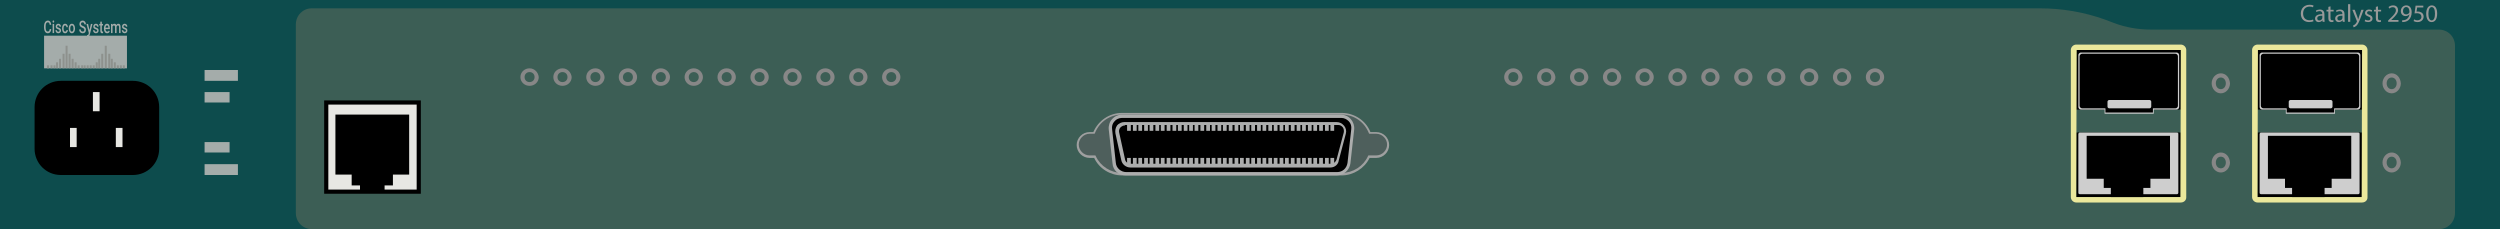 <?xml version="1.0" encoding="utf-8"?>
<!-- Copyright 2022 Virtual Console LLC. All rights reserved. Generator: Adobe Illustrator 23.1.0, SVG Export Plug-In . SVG Version: 6.00 Build 0)  -->
<svg version="1.1" id="Cisco_Catalyst_2950_24_LRE" xmlns="http://www.w3.org/2000/svg" xmlns:xlink="http://www.w3.org/1999/xlink"
	 x="0px" y="0px" viewBox="0 0 600 55" style="enable-background:new 0 0 600 55;" xml:space="preserve">
<style type="text/css">
	.st0{fill:#0D4C4D;}
	.st1{fill:#A4ACAA;}
	.st2{fill:#3C5E55;}
	.st3{fill:#878787;}
	.st4{fill:#E7E7E3;}
	.st5{fill:#CECECE;}
	.st6{fill:#EBE89B;}
	.st7{fill:#4E5F5C;}
	.st8{fill:#9FA0A0;}
	.st9{fill:#ACADAD;}
	.st10{fill:#8D918D;}
	.st11{fill:#989999;}
</style>
<rect class="st0" width="600" height="55"/>
<rect x="49.1" y="16.8" class="st1" width="8" height="2.6"/>
<rect x="49.1" y="22.1" class="st1" width="6" height="2.5"/>
<path class="st2" d="M489.6,2H74.8C72.7,2,71,3.7,71,5.9v45.2
	c0,2.2,1.7,3.9,3.9,3.9h510.4c2.2,0,3.9-1.7,3.9-3.9V11
	c0-2.2-1.7-3.9-3.9-3.9h-69c-3.1,0-6.1-0.5-9-1.6l-2.1-0.8
	C500.2,2.9,494.9,2,489.6,2z"/>
<rect x="49.1" y="39.4" class="st1" width="8" height="2.6"/>
<rect x="49.1" y="34.1" class="st1" width="6" height="2.5"/>
<g>
	<path class="st3" d="M363.2,17.3c0.7,0,1.2,0.5,1.2,1.2s-0.5,1.2-1.2,1.2
		S362,19.2,362,18.5S362.5,17.3,363.2,17.3 M363.2,16.4
		C362,16.4,361,17.3,361,18.5s1,2.1,2.2,2.1s2.2-0.9,2.2-2.1
		C365.3,17.4,364.4,16.4,363.2,16.4L363.2,16.4z"/>
	<path class="st3" d="M371.1,17.3c0.7,0,1.2,0.5,1.2,1.2s-0.5,1.2-1.2,1.2
		s-1.2-0.5-1.2-1.2S370.4,17.3,371.1,17.3 M371.1,16.4
		c-1.2,0-2.2,0.9-2.2,2.1s1,2.1,2.2,2.1s2.2-0.9,2.2-2.1
		C373.2,17.4,372.3,16.4,371.1,16.4L371.1,16.4z"/>
	<path class="st3" d="M379,17.3c0.7,0,1.2,0.5,1.2,1.2s-0.5,1.2-1.2,1.2
		s-1.2-0.5-1.2-1.2S378.3,17.3,379,17.3 M379,16.4
		c-1.2,0-2.2,0.9-2.2,2.1s1,2.1,2.2,2.1s2.2-0.9,2.2-2.1
		C381.1,17.4,380.2,16.4,379,16.4L379,16.4z"/>
	<path class="st3" d="M386.9,17.3c0.7,0,1.2,0.5,1.2,1.2s-0.5,1.2-1.2,1.2
		s-1.2-0.5-1.2-1.2S386.2,17.3,386.9,17.3 M386.9,16.4
		c-1.2,0-2.2,0.9-2.2,2.1s1,2.1,2.2,2.1s2.2-0.9,2.2-2.1
		C389,17.4,388.1,16.4,386.9,16.4L386.9,16.4z"/>
	<path class="st3" d="M394.7,17.3c0.7,0,1.2,0.5,1.2,1.2s-0.5,1.2-1.2,1.2
		S393.5,19.2,393.5,18.5S394.1,17.3,394.7,17.3 M394.7,16.4
		C393.5,16.4,392.5,17.3,392.5,18.5s1,2.1,2.2,2.1s2.2-0.9,2.2-2.1
		C396.9,17.4,395.9,16.4,394.7,16.4L394.7,16.4z"/>
	<path class="st3" d="M402.6,17.3c0.7,0,1.2,0.5,1.2,1.2s-0.5,1.2-1.2,1.2
		s-1.2-0.5-1.2-1.2S402,17.3,402.6,17.3 M402.6,16.4
		c-1.2,0-2.2,0.9-2.2,2.1s1,2.1,2.2,2.1s2.2-0.9,2.2-2.1
		C404.8,17.4,403.8,16.4,402.6,16.4L402.6,16.4z"/>
	<path class="st3" d="M410.5,17.3c0.7,0,1.2,0.5,1.2,1.2s-0.5,1.2-1.2,1.2
		s-1.2-0.5-1.2-1.2S409.9,17.3,410.5,17.3 M410.5,16.4
		c-1.2,0-2.2,0.9-2.2,2.1s1,2.1,2.2,2.1s2.2-0.9,2.2-2.1
		C412.7,17.4,411.7,16.4,410.5,16.4L410.5,16.4z"/>
	<path class="st3" d="M418.4,17.3c0.7,0,1.2,0.5,1.2,1.2s-0.5,1.2-1.2,1.2
		s-1.2-0.5-1.2-1.2S417.8,17.3,418.4,17.3 M418.4,16.4
		c-1.2,0-2.2,0.9-2.2,2.1s1,2.1,2.2,2.1s2.2-0.9,2.2-2.1
		C420.6,17.4,419.6,16.4,418.4,16.4L418.4,16.4z"/>
	<path class="st3" d="M426.3,17.3C427,17.3,427.5,17.8,427.5,18.5s-0.5,1.2-1.2,1.2
		s-1.2-0.5-1.2-1.2S425.7,17.3,426.3,17.3 M426.3,16.4
		c-1.2,0-2.2,0.9-2.2,2.1s1,2.1,2.2,2.1S428.5,19.7,428.5,18.5
		C428.5,17.4,427.5,16.4,426.3,16.4L426.3,16.4z"/>
	<path class="st3" d="M434.2,17.3c0.7,0,1.2,0.5,1.2,1.2s-0.5,1.2-1.2,1.2
		S433,19.2,433,18.5S433.6,17.3,434.2,17.3 M434.2,16.4
		C433,16.4,432,17.3,432,18.5s1,2.1,2.2,2.1s2.2-0.9,2.2-2.1
		C436.4,17.4,435.4,16.4,434.2,16.4L434.2,16.4z"/>
	<path class="st3" d="M442.1,17.3c0.7,0,1.2,0.5,1.2,1.2s-0.5,1.2-1.2,1.2
		s-1.2-0.5-1.2-1.2S441.5,17.3,442.1,17.3 M442.1,16.4
		c-1.2,0-2.2,0.9-2.2,2.1s1,2.1,2.2,2.1s2.2-0.9,2.2-2.1
		C444.3,17.4,443.3,16.4,442.1,16.4L442.1,16.4z"/>
	<path class="st3" d="M450,17.3c0.7,0,1.2,0.5,1.2,1.2s-0.5,1.2-1.2,1.2
		s-1.2-0.5-1.2-1.2S449.4,17.3,450,17.3 M450,16.4
		c-1.2,0-2.2,0.9-2.2,2.1s1,2.1,2.2,2.1s2.2-0.9,2.2-2.1
		C452.2,17.4,451.2,16.4,450,16.4L450,16.4z"/>
</g>
<g>
	<path class="st3" d="M127.1,17.3c0.7,0,1.2,0.5,1.2,1.2s-0.5,1.2-1.2,1.2
		s-1.2-0.5-1.2-1.2S126.4,17.3,127.1,17.3 M127.1,16.4
		c-1.2,0-2.2,0.9-2.2,2.1s1,2.1,2.2,2.1
		c1.2,0,2.2-0.9,2.2-2.1C129.2,17.4,128.3,16.4,127.1,16.4
		L127.1,16.4z"/>
	<path class="st3" d="M135,17.3c0.7,0,1.2,0.5,1.2,1.2s-0.5,1.2-1.2,1.2
		s-1.2-0.5-1.2-1.2S134.3,17.3,135,17.3 M135,16.4
		c-1.2,0-2.2,0.9-2.2,2.1s1,2.1,2.2,2.1s2.2-0.9,2.2-2.1
		C137.1,17.4,136.2,16.4,135,16.4L135,16.4z"/>
	<path class="st3" d="M142.9,17.3c0.7,0,1.2,0.5,1.2,1.2s-0.5,1.2-1.2,1.2
		s-1.2-0.5-1.2-1.2S142.2,17.3,142.9,17.3 M142.9,16.4
		c-1.2,0-2.2,0.9-2.2,2.1s1,2.1,2.2,2.1s2.2-0.9,2.2-2.1
		C145,17.4,144.1,16.4,142.9,16.4L142.9,16.4z"/>
	<path class="st3" d="M150.7,17.3c0.7,0,1.2,0.5,1.2,1.2s-0.5,1.2-1.2,1.2
		S149.5,19.2,149.5,18.5S150.1,17.3,150.7,17.3 M150.7,16.4
		C149.5,16.4,148.5,17.3,148.5,18.5s1,2.1,2.2,2.1s2.2-0.9,2.2-2.1
		C152.9,17.4,151.9,16.4,150.7,16.4L150.7,16.4z"/>
	<path class="st3" d="M158.6,17.3c0.7,0,1.2,0.5,1.2,1.2s-0.5,1.2-1.2,1.2
		s-1.2-0.5-1.2-1.2S158,17.3,158.6,17.3 M158.6,16.4
		c-1.2,0-2.2,0.9-2.2,2.1s1,2.1,2.2,2.1s2.2-0.9,2.2-2.1
		C160.8,17.4,159.8,16.4,158.6,16.4L158.6,16.4z"/>
	<path class="st3" d="M166.5,17.3c0.7,0,1.2,0.5,1.2,1.2s-0.5,1.2-1.2,1.2
		s-1.2-0.5-1.2-1.2S165.9,17.3,166.5,17.3 M166.5,16.4
		c-1.2,0-2.2,0.9-2.2,2.1s1,2.1,2.2,2.1s2.2-0.9,2.2-2.1
		C168.7,17.4,167.7,16.4,166.5,16.4L166.5,16.4z"/>
	<path class="st3" d="M174.4,17.3c0.7,0,1.2,0.5,1.2,1.2s-0.5,1.2-1.2,1.2
		s-1.2-0.5-1.2-1.2S173.8,17.3,174.4,17.3 M174.4,16.4
		c-1.2,0-2.2,0.9-2.2,2.1s1,2.1,2.2,2.1s2.2-0.9,2.2-2.1
		C176.6,17.4,175.6,16.4,174.4,16.4L174.4,16.4z"/>
	<path class="st3" d="M182.3,17.3C183,17.3,183.5,17.8,183.5,18.5s-0.5,1.2-1.2,1.2
		s-1.2-0.5-1.2-1.2S181.7,17.3,182.3,17.3 M182.3,16.4
		c-1.2,0-2.2,0.9-2.2,2.1s1,2.1,2.2,2.1S184.5,19.7,184.5,18.5
		C184.5,17.4,183.5,16.4,182.3,16.4L182.3,16.4z"/>
	<path class="st3" d="M190.2,17.3c0.7,0,1.2,0.5,1.2,1.2s-0.5,1.2-1.2,1.2
		S189,19.2,189,18.5S189.6,17.3,190.2,17.3 M190.2,16.4
		C189,16.4,188,17.3,188,18.5s1,2.1,2.2,2.1s2.2-0.9,2.2-2.1
		C192.4,17.4,191.4,16.4,190.2,16.4L190.2,16.4z"/>
	<path class="st3" d="M198.1,17.3c0.7,0,1.2,0.5,1.2,1.2s-0.5,1.2-1.2,1.2
		s-1.2-0.5-1.2-1.2S197.5,17.3,198.1,17.3 M198.1,16.4
		c-1.2,0-2.2,0.9-2.2,2.1s1,2.1,2.2,2.1s2.2-0.9,2.2-2.1
		C200.3,17.4,199.3,16.4,198.1,16.4L198.1,16.4z"/>
	<path class="st3" d="M206,17.3c0.7,0,1.2,0.5,1.2,1.2s-0.5,1.2-1.2,1.2
		s-1.2-0.5-1.2-1.2S205.4,17.3,206,17.3 M206,16.4
		c-1.2,0-2.2,0.9-2.2,2.1s1,2.1,2.2,2.1s2.2-0.9,2.2-2.1
		C208.2,17.4,207.2,16.4,206,16.4L206,16.4z"/>
	<path class="st3" d="M213.9,17.3c0.7,0,1.2,0.5,1.2,1.2s-0.5,1.2-1.2,1.2
		s-1.2-0.5-1.2-1.2S213.3,17.3,213.9,17.3 M213.9,16.4
		c-1.2,0-2.2,0.9-2.2,2.1s1,2.1,2.2,2.1s2.2-0.9,2.2-2.1
		C216.1,17.4,215.1,16.4,213.9,16.4L213.9,16.4z"/>
</g>
<path class="st3" d="M574,18.6c0.7,0,1.2,0.6,1.2,1.4s-0.5,1.4-1.2,1.4
	S572.8,20.8,572.8,20S573.3,18.6,574,18.6 M574,17.6
	c-1.2,0-2.2,1.1-2.2,2.4s1,2.4,2.2,2.4S576.2,21.3,576.2,20
	C576.1,18.6,575.2,17.6,574,17.6L574,17.6z"/>
<path class="st3" d="M574,37.6c0.7,0,1.2,0.6,1.2,1.4s-0.5,1.4-1.2,1.4
	S572.8,39.8,572.8,39S573.3,37.6,574,37.6 M574,36.6
	c-1.2,0-2.2,1.1-2.2,2.4c0,1.3,1,2.4,2.2,2.4
	S576.2,40.3,576.2,39C576.1,37.6,575.2,36.6,574,36.6L574,36.6z"/>
<path class="st3" d="M533,18.6c0.7,0,1.2,0.6,1.2,1.4s-0.5,1.4-1.2,1.4
	S531.8,20.8,531.8,20S532.3,18.6,533,18.6 M533,17.6
	c-1.2,0-2.2,1.1-2.2,2.4s1,2.4,2.2,2.4S535.2,21.3,535.2,20
	C535.1,18.6,534.2,17.6,533,17.6L533,17.6z"/>
<path class="st3" d="M533,37.6c0.7,0,1.2,0.6,1.2,1.4s-0.5,1.4-1.2,1.4
	S531.8,39.8,531.8,39S532.3,37.6,533,37.6 M533,36.6
	c-1.2,0-2.2,1.1-2.2,2.4c0,1.3,1,2.4,2.2,2.4
	S535.2,40.3,535.2,39C535.1,37.6,534.2,36.6,533,36.6L533,36.6z"/>
<g>
	<rect x="78.3" y="24.6" class="st4" width="22.3" height="21.4"/>
	<path d="M101,46.5H77.8V24.1H101V46.5z M78.8,45.5H100V25.1H78.8V45.5z"/>
</g>
<polygon points="84.4,41.9 84.4,44.5 86.4,44.5 86.4,46 92.3,46 92.3,44.5 
	94.3,44.5 94.3,41.9 98.2,41.9 98.2,27.5 80.5,27.5 80.5,41.9 "/>
<g>
	<rect x="541.8" y="31.8" width="25.1" height="15.5"/>
	<rect x="541.8" y="10.8" width="25.1" height="15.5"/>
	<g>
		<path class="st5" d="M542.6,31.8H566c0.1,0,0.3,0.1,0.3,0.3v14.2
			c0,0.1-0.1,0.3-0.3,0.3h-23.4c-0.1,0-0.3-0.1-0.3-0.3
			V32.1C542.4,31.9,542.5,31.8,542.6,31.8z"/>
		<path class="st6" d="M566.9,48.6h-25.1c-0.7,0-1.3-0.6-1.3-1.3V12
			c0-0.7,0.6-1.3,1.3-1.3h25.1c0.7,0,1.3,0.6,1.3,1.3
			v35.4C568.2,48.1,567.6,48.6,566.9,48.6z M541.8,47.3h25L566.9,12
			h-25L541.8,47.3z"/>
	</g>
	<polygon points="548.4,42.9 548.4,45.1 550.1,45.1 550.1,47.3 
		557.9,47.3 557.9,45.1 559.6,45.1 559.6,42.9 564.3,42.9 
		564.3,32.6 544.3,32.6 544.3,42.9 	"/>
	<g>
		<path class="st5" d="M548.6,27.3v-1h-5.7c-0.3,0-0.6-0.3-0.6-0.6v-12.5
			c0-0.3,0.3-0.6,0.6-0.6h23c0.3,0,0.6,0.3,0.6,0.6v12.5
			c0,0.3-0.3,0.6-0.6,0.6h-5.5v1
			C560.4,27.3,548.6,27.3,548.6,27.3z"/>
	</g>
	<g>
		<path d="M548.8,27v-1h-5.6c-0.3,0-0.6-0.3-0.6-0.6V13.5
			c0-0.3,0.3-0.6,0.6-0.6h22.4c0.3,0,0.6,0.3,0.6,0.6
			v11.9c0,0.3-0.3,0.6-0.6,0.6h-5.4v1H548.8z"/>
	</g>
	<path class="st5" d="M559.4,26h-9.7c-0.2,0-0.4-0.2-0.4-0.4v-1.2
		C549.3,24.2,549.5,24,549.7,24h9.7c0.2,0,0.4,0.2,0.4,0.4v1.2
		C559.8,25.8,559.6,26,559.4,26z"/>
</g>
<g>
	<rect x="498.3" y="31.8" width="25.1" height="15.5"/>
	<rect x="498.3" y="10.8" width="25.1" height="15.5"/>
	<g>
		<path class="st5" d="M499.1,31.8H522.5c0.1,0,0.3,0.1,0.3,0.3v14.2
			c0,0.1-0.1,0.3-0.3,0.3h-23.4c-0.1,0-0.3-0.1-0.3-0.3
			V32.1C498.9,31.9,499,31.8,499.1,31.8z"/>
		<path class="st6" d="M523.4,48.6h-25.1c-0.7,0-1.3-0.6-1.3-1.3V12
			c0-0.7,0.6-1.3,1.3-1.3h25.1c0.7,0,1.3,0.6,1.3,1.3
			v35.4C524.7,48.1,524.1,48.6,523.4,48.6z M498.3,47.3h25L523.4,12
			h-25L498.3,47.3z"/>
	</g>
	<polygon points="504.9,42.9 504.9,45.1 506.6,45.1 506.6,47.3 
		514.4,47.3 514.4,45.1 516.1,45.1 516.1,42.9 520.8,42.9 
		520.8,32.6 500.8,32.6 500.8,42.9 	"/>
	<g>
		<path class="st5" d="M505.1,27.3v-1h-5.7c-0.3,0-0.6-0.3-0.6-0.6v-12.5
			c0-0.3,0.3-0.6,0.6-0.6h23c0.3,0,0.6,0.3,0.6,0.6v12.5
			c0,0.3-0.3,0.6-0.6,0.6h-5.5v1
			C516.9,27.3,505.1,27.3,505.1,27.3z"/>
	</g>
	<g>
		<path d="M505.3,27v-1h-5.6c-0.3,0-0.6-0.3-0.6-0.6V13.5
			c0-0.3,0.3-0.6,0.6-0.6h22.4c0.3,0,0.6,0.3,0.6,0.6
			v11.9c0,0.3-0.3,0.6-0.6,0.6h-5.4v1H505.3z"/>
	</g>
	<path class="st5" d="M515.9,26h-9.7c-0.2,0-0.4-0.2-0.4-0.4v-1.2
		c0-0.2,0.2-0.4,0.4-0.4h9.7c0.2,0,0.4,0.2,0.4,0.4v1.2
		C516.3,25.8,516.1,26,515.9,26z"/>
</g>
<path d="M31.9,42H14.6c-3.5,0-6.3-2.8-6.3-6.3v-10
	c0-3.5,2.8-6.3,6.3-6.3h17.3c3.5,0,6.3,2.8,6.3,6.3v10
	C38.2,39.2,35.4,42,31.9,42z"/>
<rect x="22.3" y="22.1" class="st4" width="1.6" height="4.6"/>
<rect x="16.8" y="30.7" class="st4" width="1.6" height="4.6"/>
<rect x="27.8" y="30.7" class="st4" width="1.6" height="4.6"/>
<g>
	<g>
		<path class="st7" d="M330.3,31.9h-1.6c-1.1-2.7-3.7-4.6-6.8-4.6
			h-52.7c-3.1,0-5.7,1.9-6.8,4.6h-1c-1.6,0-2.9,1.3-2.9,2.9
			s1.3,2.9,2.9,2.9h1.2c1.2,2.5,3.7,4.2,6.6,4.2H322
			c2.9,0,5.4-1.7,6.6-4.2h1.7c1.6,0,2.9-1.3,2.9-2.9
			C333.2,33.2,331.9,31.9,330.3,31.9z"/>
		<path class="st8" d="M322,42.1h-52.7c-2.8,0-5.5-1.6-6.7-4.2h-1.1
			c-1.7,0-3.1-1.4-3.1-3.1c0-1.7,1.4-3.1,3.1-3.1h0.9
			c1.2-2.8,3.9-4.6,6.9-4.6H322c3,0,5.8,1.8,6.9,4.6h1.4
			c1.7,0,3.1,1.4,3.1,3.1S332,37.9,330.3,37.9h-1.6
			C327.5,40.4,324.8,42.1,322,42.1z M261.5,32.1
			c-1.4,0-2.6,1.2-2.6,2.6s1.2,2.6,2.6,2.6h1.4L263,37.5
			c1.1,2.4,3.6,4,6.3,4H322c2.7,0,5.2-1.6,6.3-4l0.1-0.2h1.9
			c1.4,0,2.6-1.2,2.6-2.6s-1.2-2.6-2.6-2.6h-1.7l-0.1-0.2
			c-1.1-2.7-3.6-4.4-6.5-4.4h-52.7c-2.9,0-5.4,1.7-6.5,4.4
			l-0.1,0.2H261.5z"/>
	</g>
	<g>
		<path d="M320.8,41.7h-50.6c-1.5,0-2.7-1.1-2.8-2.5L266.5,31.1
			c-0.2-1.7,1.1-3.2,2.8-3.2h52.5c1.7,0,3,1.5,2.8,3.2l-0.9,8.1
			C323.5,40.6,322.3,41.7,320.8,41.7z"/>
		<path class="st9" d="M320.8,42.1h-50.6c-1.7,0-3.1-1.2-3.2-2.9
			l-0.9-8.1c-0.1-0.9,0.2-1.9,0.8-2.5
			c0.6-0.7,1.5-1.1,2.4-1.1h52.5c0.9,0,1.8,0.4,2.4,1.1
			s0.9,1.6,0.8,2.5l-0.9,8.1C323.9,40.8,322.5,42.1,320.8,42.1z
			 M269.3,28.3c-0.7,0-1.4,0.3-1.8,0.8
			c-0.5,0.5-0.7,1.2-0.6,1.9l0.9,8.1c0.1,1.2,1.2,2.2,2.5,2.2
			h50.6c1.3,0,2.3-0.9,2.5-2.2l0.9-8.1
			c0.1-0.7-0.1-1.4-0.6-1.9s-1.1-0.8-1.8-0.8H269.3z"/>
	</g>
	<g>
		<path d="M319.3,39.8h-48c-0.9,0-1.6-0.6-1.8-1.4l-1.4-6.4
			c-0.2-1.1,0.6-2.2,1.8-2.2h51c1.2,0,2.1,1.1,1.8,2.3
			L321,38.5C320.9,39.3,320.2,39.8,319.3,39.8z"/>
		<path class="st9" d="M319.3,40.2h-48c-1,0-2-0.7-2.2-1.8L267.7,32
			c-0.1-0.7,0-1.3,0.4-1.9c0.4-0.5,1.1-0.8,1.7-0.8h51
			c0.7,0,1.3,0.3,1.8,0.9c0.4,0.5,0.6,1.2,0.4,1.9
			l-1.7,6.4C321.2,39.5,320.3,40.2,319.3,40.2z M270,30.1
			c-0.4,0-0.8,0.2-1.1,0.5c-0.3,0.3-0.4,0.8-0.3,1.2L270,38.2
			c0.1,0.7,0.7,1.1,1.4,1.1h48c0.6,0,1.2-0.4,1.4-1.1
			L322.5,31.8c0.1-0.4,0-0.9-0.2-1.2C322,30.2,321.6,30,321.2,30H270
			V30.1z"/>
	</g>
	<g>
		<g>
			<rect x="270.5" y="37.9" class="st9" width="0.9" height="1.7"/>
			<rect x="271.9" y="37.9" class="st9" width="0.9" height="1.7"/>
			<rect x="273.2" y="37.9" class="st9" width="0.9" height="1.7"/>
			<rect x="274.6" y="37.9" class="st9" width="0.9" height="1.7"/>
			<rect x="275.9" y="37.9" class="st9" width="0.9" height="1.7"/>
			<rect x="277.3" y="37.9" class="st9" width="0.9" height="1.7"/>
			<rect x="278.6" y="37.9" class="st9" width="0.9" height="1.7"/>
			<rect x="280" y="37.9" class="st9" width="0.9" height="1.7"/>
			<rect x="281.4" y="37.9" class="st9" width="0.9" height="1.7"/>
			<rect x="282.7" y="37.9" class="st9" width="0.9" height="1.7"/>
			<rect x="284.1" y="37.9" class="st9" width="0.9" height="1.7"/>
			<rect x="285.4" y="37.9" class="st9" width="0.9" height="1.7"/>
		</g>
		<g>
			<rect x="286.7" y="37.9" class="st9" width="0.9" height="1.7"/>
			<rect x="288.1" y="37.9" class="st9" width="0.9" height="1.7"/>
			<rect x="289.5" y="37.9" class="st9" width="0.9" height="1.7"/>
			<rect x="290.8" y="37.9" class="st9" width="0.9" height="1.7"/>
			<rect x="292.2" y="37.9" class="st9" width="0.9" height="1.7"/>
			<rect x="293.5" y="37.9" class="st9" width="0.9" height="1.7"/>
			<rect x="294.9" y="37.9" class="st9" width="0.9" height="1.7"/>
			<rect x="296.3" y="37.9" class="st9" width="0.9" height="1.7"/>
			<rect x="297.6" y="37.9" class="st9" width="0.9" height="1.7"/>
			<rect x="299" y="37.9" class="st9" width="0.9" height="1.7"/>
			<rect x="300.3" y="37.9" class="st9" width="0.9" height="1.7"/>
			<rect x="301.7" y="37.9" class="st9" width="0.9" height="1.7"/>
		</g>
		<g>
			<rect x="303" y="37.9" class="st9" width="0.9" height="1.7"/>
			<rect x="304.4" y="37.9" class="st9" width="0.9" height="1.7"/>
			<rect x="305.7" y="37.9" class="st9" width="0.9" height="1.7"/>
			<rect x="307.1" y="37.9" class="st9" width="0.9" height="1.7"/>
			<rect x="308.4" y="37.9" class="st9" width="0.9" height="1.7"/>
			<rect x="309.8" y="37.9" class="st9" width="0.9" height="1.7"/>
			<rect x="311.2" y="37.9" class="st9" width="0.9" height="1.7"/>
			<rect x="312.5" y="37.9" class="st9" width="0.9" height="1.7"/>
			<rect x="313.9" y="37.9" class="st9" width="0.9" height="1.7"/>
			<rect x="315.2" y="37.9" class="st9" width="0.9" height="1.7"/>
			<rect x="316.6" y="37.9" class="st9" width="0.9" height="1.7"/>
			<rect x="318" y="37.9" class="st9" width="0.9" height="1.7"/>
			<rect x="319.3" y="37.9" class="st9" width="0.9" height="1.7"/>
		</g>
	</g>
	<g>
		<g>
			<rect x="270.5" y="29.7" class="st9" width="0.9" height="1.7"/>
			<rect x="271.9" y="29.7" class="st9" width="0.9" height="1.7"/>
			<rect x="273.2" y="29.7" class="st9" width="0.9" height="1.7"/>
			<rect x="274.6" y="29.7" class="st9" width="0.9" height="1.7"/>
			<rect x="275.9" y="29.7" class="st9" width="0.9" height="1.7"/>
			<rect x="277.3" y="29.7" class="st9" width="0.9" height="1.7"/>
			<rect x="278.6" y="29.7" class="st9" width="0.9" height="1.7"/>
			<rect x="280" y="29.7" class="st9" width="0.9" height="1.7"/>
			<rect x="281.4" y="29.7" class="st9" width="0.9" height="1.7"/>
			<rect x="282.7" y="29.7" class="st9" width="0.9" height="1.7"/>
			<rect x="284.1" y="29.7" class="st9" width="0.9" height="1.7"/>
			<rect x="285.4" y="29.7" class="st9" width="0.9" height="1.7"/>
		</g>
		<g>
			<rect x="286.7" y="29.7" class="st9" width="0.9" height="1.7"/>
			<rect x="288.1" y="29.7" class="st9" width="0.9" height="1.7"/>
			<rect x="289.5" y="29.7" class="st9" width="0.9" height="1.7"/>
			<rect x="290.8" y="29.7" class="st9" width="0.9" height="1.7"/>
			<rect x="292.2" y="29.7" class="st9" width="0.9" height="1.7"/>
			<rect x="293.5" y="29.7" class="st9" width="0.9" height="1.7"/>
			<rect x="294.9" y="29.7" class="st9" width="0.9" height="1.7"/>
			<rect x="296.3" y="29.7" class="st9" width="0.9" height="1.7"/>
			<rect x="297.6" y="29.7" class="st9" width="0.9" height="1.7"/>
			<rect x="299" y="29.7" class="st9" width="0.9" height="1.7"/>
			<rect x="300.3" y="29.7" class="st9" width="0.9" height="1.7"/>
			<rect x="301.7" y="29.7" class="st9" width="0.9" height="1.7"/>
		</g>
		<g>
			<rect x="303" y="29.7" class="st9" width="0.9" height="1.7"/>
			<rect x="304.4" y="29.7" class="st9" width="0.9" height="1.7"/>
			<rect x="305.7" y="29.7" class="st9" width="0.9" height="1.7"/>
			<rect x="307.1" y="29.7" class="st9" width="0.9" height="1.7"/>
			<rect x="308.4" y="29.7" class="st9" width="0.9" height="1.7"/>
			<rect x="309.8" y="29.7" class="st9" width="0.9" height="1.7"/>
			<rect x="311.2" y="29.7" class="st9" width="0.9" height="1.7"/>
			<rect x="312.5" y="29.7" class="st9" width="0.9" height="1.7"/>
			<rect x="313.9" y="29.7" class="st9" width="0.9" height="1.7"/>
			<rect x="315.2" y="29.7" class="st9" width="0.9" height="1.7"/>
			<rect x="316.6" y="29.7" class="st9" width="0.9" height="1.7"/>
			<rect x="318" y="29.7" class="st9" width="0.9" height="1.7"/>
			<rect x="319.3" y="29.7" class="st9" width="0.9" height="1.7"/>
		</g>
	</g>
</g>
<g>
	<g>
		<rect x="10.579" y="8.564" class="st1" width="19.891" height="7.836"/>
	</g>
	<rect x="15.739" y="10.975" class="st10" width="0.482" height="5.425"/>
	<rect x="15.015" y="12.904" class="st10" width="0.482" height="3.496"/>
	<rect x="14.171" y="14.11" class="st10" width="0.482" height="2.29"/>
	<rect x="13.448" y="14.953" class="st10" width="0.482" height="1.447"/>
	<rect x="12.845" y="15.677" class="st10" width="0.482" height="0.723"/>
	<rect x="12.122" y="15.677" class="st10" width="0.482" height="0.723"/>
	<rect x="11.278" y="15.677" class="st10" width="0.482" height="0.723"/>
	<rect x="16.462" y="12.904" class="st10" width="0.482" height="3.496"/>
	<rect x="17.185" y="14.11" class="st10" width="0.482" height="2.29"/>
	<rect x="17.909" y="14.953" class="st10" width="0.482" height="1.447"/>
	<rect x="18.632" y="15.677" class="st10" width="0.482" height="0.723"/>
	<rect x="19.476" y="15.677" class="st10" width="0.482" height="0.723"/>
	<rect x="20.078" y="15.677" class="st10" width="0.482" height="0.723"/>
	<rect x="25.142" y="10.975" class="st10" width="0.482" height="5.425"/>
	<rect x="24.298" y="12.904" class="st10" width="0.482" height="3.496"/>
	<rect x="23.574" y="14.11" class="st10" width="0.482" height="2.29"/>
	<rect x="22.972" y="14.953" class="st10" width="0.482" height="1.447"/>
	<rect x="22.248" y="15.677" class="st10" width="0.482" height="0.723"/>
	<rect x="21.525" y="15.677" class="st10" width="0.482" height="0.723"/>
	<rect x="20.802" y="15.677" class="st10" width="0.482" height="0.723"/>
	<rect x="25.985" y="12.904" class="st10" width="0.482" height="3.496"/>
	<rect x="26.588" y="14.11" class="st10" width="0.482" height="2.29"/>
	<rect x="27.312" y="14.953" class="st10" width="0.482" height="1.447"/>
	<rect x="28.035" y="15.677" class="st10" width="0.482" height="0.723"/>
	<rect x="28.758" y="15.677" class="st10" width="0.482" height="0.723"/>
	<rect x="29.481" y="15.677" class="st10" width="0.482" height="0.723"/>
	<g>
		<path class="st1" d="M12.301,6.978c-0.022,0.316-0.107,0.563-0.257,0.74
			c-0.15,0.177-0.348,0.265-0.597,0.265c-0.173,0-0.326-0.056-0.458-0.168
			c-0.132-0.112-0.233-0.271-0.305-0.477c-0.072-0.206-0.109-0.446-0.113-0.718
			V6.343c0-0.28,0.036-0.526,0.109-0.739c0.073-0.213,0.178-0.377,0.313-0.492
			c0.137-0.115,0.293-0.173,0.471-0.173c0.24,0,0.434,0.088,0.58,0.265
			c0.146,0.177,0.232,0.427,0.255,0.752h-0.377
			c-0.018-0.213-0.064-0.367-0.137-0.461s-0.18-0.141-0.323-0.141
			c-0.164,0-0.29,0.082-0.378,0.245s-0.133,0.404-0.135,0.72v0.263
			c0,0.321,0.042,0.565,0.126,0.733c0.085,0.168,0.207,0.253,0.37,0.253
			c0.148,0,0.26-0.045,0.336-0.137c0.074-0.091,0.121-0.242,0.141-0.454H12.301z"
			/>
		<path class="st1" d="M12.605,5.169c0-0.076,0.018-0.139,0.053-0.189
			c0.035-0.05,0.086-0.075,0.152-0.075c0.065,0,0.117,0.025,0.152,0.075
			c0.035,0.05,0.054,0.113,0.054,0.189c0,0.075-0.019,0.137-0.054,0.187
			c-0.035,0.049-0.087,0.074-0.152,0.074c-0.066,0-0.117-0.025-0.152-0.074
			C12.623,5.306,12.605,5.243,12.605,5.169z M12.99,7.942h-0.363V5.741h0.363
			V7.942z"/>
		<path class="st1" d="M14.292,7.344c0-0.088-0.027-0.155-0.08-0.202
			c-0.053-0.046-0.141-0.087-0.265-0.122s-0.227-0.08-0.31-0.134
			c-0.181-0.119-0.272-0.293-0.272-0.519c0-0.19,0.059-0.348,0.177-0.476
			c0.118-0.128,0.266-0.191,0.447-0.191c0.194,0,0.35,0.065,0.469,0.195
			c0.119,0.131,0.179,0.3,0.179,0.507h-0.363c0-0.095-0.026-0.174-0.078-0.237
			c-0.052-0.063-0.121-0.094-0.207-0.094c-0.079,0-0.144,0.025-0.194,0.075
			c-0.051,0.05-0.075,0.117-0.075,0.201c0,0.076,0.024,0.135,0.069,0.177
			c0.047,0.042,0.142,0.084,0.285,0.127c0.142,0.042,0.254,0.094,0.334,0.152
			c0.081,0.059,0.142,0.13,0.181,0.212C14.629,7.099,14.649,7.199,14.649,7.318
			c0,0.198-0.06,0.358-0.18,0.481c-0.121,0.123-0.279,0.184-0.474,0.184
			c-0.132,0-0.251-0.032-0.354-0.098c-0.104-0.065-0.184-0.155-0.241-0.268
			c-0.058-0.114-0.087-0.237-0.087-0.368h0.353
			c0.005,0.117,0.036,0.207,0.097,0.27c0.06,0.063,0.139,0.095,0.238,0.095
			c0.095,0,0.168-0.025,0.218-0.074C14.267,7.489,14.292,7.424,14.292,7.344z"/>
		<path class="st1" d="M15.628,7.589c0.091,0,0.166-0.036,0.226-0.108
			c0.06-0.072,0.092-0.161,0.095-0.267h0.343
			C16.288,7.351,16.257,7.478,16.198,7.597c-0.059,0.119-0.139,0.212-0.239,0.282
			c-0.101,0.069-0.21,0.104-0.326,0.104c-0.226,0-0.405-0.099-0.538-0.299
			c-0.132-0.2-0.199-0.475-0.199-0.826V6.807c0-0.335,0.066-0.603,0.198-0.805
			c0.132-0.201,0.311-0.302,0.538-0.302c0.192,0,0.348,0.076,0.47,0.228
			c0.121,0.153,0.185,0.353,0.191,0.602h-0.343
			c-0.004-0.126-0.035-0.23-0.094-0.311c-0.06-0.081-0.135-0.122-0.227-0.122
			c-0.118,0-0.208,0.058-0.272,0.174c-0.064,0.116-0.095,0.292-0.097,0.528V6.878
			c0,0.239,0.032,0.417,0.094,0.534C15.418,7.53,15.509,7.589,15.628,7.589z"/>
		<path class="st1" d="M16.498,6.821c0-0.215,0.032-0.41,0.094-0.583
			c0.064-0.173,0.151-0.306,0.265-0.399c0.113-0.092,0.244-0.139,0.391-0.139
			c0.219,0,0.396,0.095,0.532,0.287c0.135,0.191,0.21,0.445,0.22,0.761
			l0.001,0.116c0,0.217-0.031,0.411-0.092,0.582
			c-0.061,0.171-0.148,0.303-0.263,0.397c-0.114,0.094-0.246,0.14-0.396,0.14
			c-0.228,0-0.411-0.104-0.547-0.31c-0.138-0.207-0.206-0.483-0.206-0.827V6.821z
			 M16.862,6.864c0,0.227,0.034,0.404,0.102,0.532
			c0.069,0.128,0.165,0.192,0.287,0.192s0.218-0.065,0.286-0.195
			c0.068-0.131,0.102-0.321,0.102-0.572c0-0.223-0.035-0.399-0.105-0.529
			C17.465,6.162,17.369,6.097,17.248,6.097c-0.118,0-0.212,0.064-0.281,0.192
			C16.896,6.417,16.862,6.609,16.862,6.864z"/>
		<path class="st1" d="M20.243,7.179c0-0.131-0.034-0.231-0.101-0.301
			s-0.188-0.142-0.364-0.214c-0.175-0.072-0.314-0.152-0.418-0.24
			c-0.199-0.17-0.298-0.391-0.298-0.663c0-0.238,0.072-0.435,0.214-0.59
			c0.144-0.155,0.328-0.232,0.557-0.232c0.152,0,0.286,0.038,0.405,0.114
			c0.119,0.076,0.212,0.184,0.279,0.325c0.068,0.14,0.102,0.296,0.102,0.467
			h-0.377c0-0.155-0.035-0.275-0.107-0.363c-0.071-0.088-0.173-0.131-0.306-0.131
			c-0.122,0-0.219,0.036-0.287,0.108c-0.068,0.072-0.102,0.172-0.102,0.301
			c0,0.108,0.036,0.199,0.111,0.271c0.074,0.073,0.195,0.143,0.365,0.212
			c0.17,0.068,0.305,0.147,0.407,0.234c0.102,0.088,0.178,0.188,0.226,0.301
			s0.072,0.246,0.072,0.398c0,0.247-0.069,0.443-0.208,0.589
			c-0.139,0.145-0.327,0.218-0.566,0.218c-0.157,0-0.301-0.039-0.433-0.119
			c-0.132-0.079-0.235-0.189-0.308-0.328c-0.073-0.14-0.109-0.303-0.109-0.489
			h0.378c0,0.168,0.041,0.298,0.122,0.391c0.082,0.092,0.199,0.138,0.351,0.138
			c0.132,0,0.231-0.036,0.297-0.109C20.21,7.395,20.243,7.299,20.243,7.179z"/>
		<path class="st1" d="M21.483,7.234l0.33-1.493h0.386l-0.642,2.535
			c-0.099,0.37-0.266,0.556-0.503,0.556c-0.053,0-0.111-0.012-0.174-0.037V8.41
			l0.068,0.006c0.092,0,0.16-0.022,0.207-0.068
			c0.046-0.045,0.082-0.122,0.109-0.229L21.318,7.931l-0.569-2.19h0.392
			L21.483,7.234z"/>
		<path class="st1" d="M23.315,7.344c0-0.088-0.027-0.155-0.08-0.202
			c-0.053-0.046-0.141-0.087-0.265-0.122s-0.227-0.08-0.31-0.134
			c-0.181-0.119-0.272-0.293-0.272-0.519c0-0.19,0.059-0.348,0.177-0.476
			c0.118-0.128,0.266-0.191,0.447-0.191c0.194,0,0.35,0.065,0.469,0.195
			c0.119,0.131,0.179,0.3,0.179,0.507h-0.363c0-0.095-0.026-0.174-0.078-0.237
			c-0.052-0.063-0.121-0.094-0.207-0.094c-0.079,0-0.144,0.025-0.194,0.075
			c-0.051,0.05-0.075,0.117-0.075,0.201c0,0.076,0.024,0.135,0.069,0.177
			c0.047,0.042,0.142,0.084,0.285,0.127c0.142,0.042,0.254,0.094,0.334,0.152
			c0.081,0.059,0.142,0.13,0.181,0.212c0.039,0.083,0.059,0.183,0.059,0.301
			c0,0.198-0.06,0.358-0.18,0.481c-0.121,0.123-0.279,0.184-0.474,0.184
			c-0.132,0-0.251-0.032-0.354-0.098c-0.104-0.065-0.184-0.155-0.241-0.268
			c-0.058-0.114-0.087-0.237-0.087-0.368h0.353
			c0.005,0.117,0.036,0.207,0.097,0.27c0.06,0.063,0.139,0.095,0.238,0.095
			c0.095,0,0.168-0.025,0.218-0.074C23.29,7.489,23.315,7.424,23.315,7.344z"/>
		<path class="st1" d="M24.442,5.206v0.535h0.285v0.366h-0.285v1.229
			c0,0.084,0.012,0.145,0.036,0.182c0.024,0.038,0.067,0.056,0.131,0.056
			c0.041,0,0.084-0.006,0.127-0.02v0.383c-0.084,0.031-0.162,0.047-0.24,0.047
			c-0.278,0-0.418-0.21-0.418-0.629V6.107h-0.266V5.741h0.266V5.206H24.442z"/>
		<path class="st1" d="M25.717,7.983c-0.231,0-0.417-0.099-0.56-0.296
			c-0.142-0.197-0.214-0.46-0.214-0.788V6.837c0-0.22,0.032-0.416,0.094-0.589
			s0.15-0.307,0.261-0.404c0.113-0.097,0.239-0.144,0.377-0.144
			c0.22,0,0.391,0.095,0.511,0.287c0.12,0.191,0.18,0.462,0.18,0.812v0.2
			h-1.057c0.012,0.182,0.055,0.326,0.134,0.431
			c0.078,0.106,0.177,0.159,0.295,0.159c0.166,0,0.301-0.092,0.406-0.275
			l0.195,0.254c-0.065,0.132-0.151,0.234-0.259,0.306
			C25.973,7.946,25.851,7.983,25.717,7.983z M25.674,6.097
			c-0.1,0-0.18,0.047-0.241,0.142c-0.061,0.095-0.1,0.227-0.118,0.397h0.692
			V6.599c-0.008-0.165-0.04-0.29-0.097-0.375
			C25.853,6.139,25.774,6.097,25.674,6.097z"/>
		<path class="st1" d="M26.989,5.741l0.011,0.23c0.113-0.18,0.268-0.27,0.466-0.27
			c0.217,0,0.364,0.112,0.444,0.337c0.118-0.225,0.283-0.337,0.496-0.337
			c0.179,0,0.312,0.067,0.399,0.201c0.087,0.134,0.131,0.332,0.133,0.594v1.447
			H28.574V6.51c0-0.14-0.022-0.242-0.067-0.307
			c-0.045-0.065-0.119-0.098-0.223-0.098c-0.084,0-0.151,0.031-0.202,0.091
			c-0.053,0.061-0.089,0.14-0.111,0.237l0.002,1.51h-0.364V6.494
			c-0.005-0.259-0.102-0.389-0.291-0.389c-0.146,0-0.25,0.081-0.31,0.243v1.595
			h-0.364V5.741H26.989z"/>
		<path class="st1" d="M30.216,7.344c0-0.088-0.027-0.155-0.08-0.202
			c-0.053-0.046-0.141-0.087-0.265-0.122s-0.227-0.08-0.31-0.134
			c-0.181-0.119-0.272-0.293-0.272-0.519c0-0.19,0.059-0.348,0.177-0.476
			c0.118-0.128,0.266-0.191,0.447-0.191c0.194,0,0.35,0.065,0.469,0.195
			c0.119,0.131,0.179,0.3,0.179,0.507h-0.363c0-0.095-0.026-0.174-0.078-0.237
			c-0.052-0.063-0.121-0.094-0.207-0.094c-0.079,0-0.144,0.025-0.194,0.075
			c-0.051,0.05-0.075,0.117-0.075,0.201c0,0.076,0.024,0.135,0.069,0.177
			c0.047,0.042,0.142,0.084,0.285,0.127c0.142,0.042,0.254,0.094,0.334,0.152
			c0.081,0.059,0.142,0.13,0.181,0.212c0.039,0.083,0.059,0.183,0.059,0.301
			c0,0.198-0.06,0.358-0.18,0.481c-0.121,0.123-0.279,0.184-0.474,0.184
			c-0.132,0-0.251-0.032-0.354-0.098c-0.104-0.065-0.184-0.155-0.241-0.268
			c-0.058-0.114-0.087-0.237-0.087-0.368h0.353
			c0.005,0.117,0.036,0.207,0.097,0.27c0.06,0.063,0.139,0.095,0.238,0.095
			c0.095,0,0.168-0.025,0.218-0.074C30.191,7.489,30.216,7.424,30.216,7.344z"/>
	</g>
</g>
<g>
	<path class="st11" d="M555.242,5.104c-0.191,0.095-0.573,0.191-1.062,0.191
		c-1.134,0-1.986-0.716-1.986-2.034c0-1.259,0.853-2.111,2.099-2.111
		c0.501,0,0.817,0.107,0.954,0.179l-0.125,0.423
		c-0.197-0.095-0.477-0.167-0.811-0.167c-0.942,0-1.569,0.602-1.569,1.658
		c0,0.984,0.567,1.617,1.545,1.617c0.316,0,0.638-0.066,0.847-0.167L555.242,5.104z"
		/>
	<path class="st11" d="M557.433,5.235l-0.042-0.364h-0.018
		c-0.161,0.227-0.471,0.429-0.883,0.429c-0.584,0-0.882-0.412-0.882-0.829
		c0-0.698,0.62-1.08,1.736-1.074V3.338c0-0.238-0.066-0.668-0.656-0.668
		c-0.269,0-0.549,0.084-0.752,0.215l-0.119-0.346
		c0.238-0.155,0.584-0.256,0.948-0.256c0.883,0,1.098,0.602,1.098,1.181v1.08
		c0,0.25,0.012,0.495,0.048,0.692H557.433z M557.355,3.761
		c-0.573-0.012-1.222,0.089-1.222,0.65c0,0.34,0.226,0.501,0.495,0.501
		c0.376,0,0.614-0.239,0.698-0.483c0.018-0.054,0.03-0.113,0.03-0.167V3.761z"/>
	<path class="st11" d="M559.319,1.519V2.348h0.752v0.399h-0.752v1.557
		c0,0.358,0.102,0.561,0.394,0.561c0.137,0,0.238-0.018,0.304-0.036l0.024,0.394
		c-0.101,0.042-0.262,0.072-0.465,0.072c-0.244,0-0.441-0.078-0.566-0.221
		c-0.149-0.155-0.203-0.412-0.203-0.752V2.747h-0.447V2.348h0.447V1.656
		L559.319,1.519z"/>
	<path class="st11" d="M562.261,5.235l-0.042-0.364h-0.018
		c-0.161,0.227-0.471,0.429-0.883,0.429c-0.584,0-0.882-0.412-0.882-0.829
		c0-0.698,0.62-1.08,1.736-1.074V3.338c0-0.238-0.066-0.668-0.656-0.668
		c-0.269,0-0.549,0.084-0.752,0.215l-0.119-0.346
		c0.238-0.155,0.584-0.256,0.948-0.256c0.883,0,1.098,0.602,1.098,1.181v1.08
		c0,0.25,0.012,0.495,0.048,0.692H562.261z M562.183,3.761
		c-0.573-0.012-1.222,0.089-1.222,0.65c0,0.34,0.226,0.501,0.495,0.501
		c0.376,0,0.614-0.239,0.698-0.483c0.018-0.054,0.03-0.113,0.03-0.167V3.761z"/>
	<path class="st11" d="M563.539,1h0.525v4.235h-0.525V1z"/>
	<path class="st11" d="M565.138,2.348l0.632,1.706c0.066,0.191,0.137,0.417,0.185,0.59
		h0.012c0.053-0.173,0.113-0.394,0.185-0.602l0.573-1.694h0.555l-0.787,2.058
		c-0.375,0.99-0.632,1.497-0.99,1.807c-0.256,0.227-0.513,0.316-0.644,0.34
		l-0.131-0.441c0.131-0.042,0.304-0.125,0.459-0.256
		c0.143-0.113,0.322-0.316,0.441-0.585c0.024-0.054,0.042-0.095,0.042-0.125
		c0-0.03-0.012-0.072-0.036-0.137l-1.068-2.66H565.138z"/>
	<path class="st11" d="M567.65,4.698c0.155,0.102,0.429,0.209,0.692,0.209
		c0.382,0,0.56-0.191,0.56-0.429c0-0.251-0.149-0.388-0.537-0.531
		c-0.519-0.185-0.763-0.471-0.763-0.817c0-0.465,0.376-0.847,0.996-0.847
		c0.292,0,0.549,0.083,0.71,0.179l-0.131,0.382
		c-0.113-0.071-0.322-0.167-0.591-0.167c-0.31,0-0.483,0.179-0.483,0.394
		c0,0.238,0.173,0.346,0.548,0.489c0.501,0.191,0.758,0.441,0.758,0.871
		c0,0.507-0.393,0.865-1.08,0.865c-0.316,0-0.608-0.078-0.811-0.197
		L567.65,4.698z"/>
	<path class="st11" d="M570.717,1.519V2.348h0.752v0.399h-0.752v1.557
		c0,0.358,0.102,0.561,0.394,0.561c0.137,0,0.238-0.018,0.304-0.036l0.024,0.394
		c-0.101,0.042-0.262,0.072-0.465,0.072c-0.244,0-0.441-0.078-0.566-0.221
		c-0.149-0.155-0.203-0.412-0.203-0.752V2.747h-0.447V2.348h0.447V1.656
		L570.717,1.519z"/>
	<path class="st11" d="M573.159,5.235V4.913l0.411-0.4
		c0.99-0.942,1.438-1.443,1.443-2.028c0-0.394-0.191-0.758-0.769-0.758
		c-0.352,0-0.644,0.179-0.823,0.328l-0.167-0.37
		c0.269-0.227,0.65-0.394,1.098-0.394c0.835,0,1.187,0.573,1.187,1.127
		c0,0.716-0.519,1.294-1.336,2.082l-0.31,0.286v0.012h1.742v0.435H573.159z"/>
	<path class="st11" d="M576.524,4.865c0.113,0.012,0.245,0,0.423-0.018
		c0.304-0.042,0.591-0.167,0.811-0.376c0.256-0.233,0.441-0.573,0.513-1.032
		h-0.017c-0.215,0.262-0.525,0.417-0.913,0.417c-0.698,0-1.145-0.525-1.145-1.187
		c0-0.734,0.531-1.378,1.324-1.378c0.793,0,1.282,0.644,1.282,1.634
		c0,0.853-0.286,1.449-0.668,1.819c-0.298,0.292-0.71,0.471-1.127,0.519
		c-0.191,0.03-0.358,0.036-0.483,0.03V4.865z M576.715,2.634
		c0,0.483,0.292,0.823,0.745,0.823c0.352,0,0.626-0.173,0.763-0.406
		c0.03-0.048,0.048-0.107,0.048-0.191c0-0.662-0.244-1.169-0.793-1.169
		C577.031,1.692,576.715,2.085,576.715,2.634z"/>
	<path class="st11" d="M581.596,1.799h-1.479l-0.149,0.996
		c0.089-0.012,0.173-0.024,0.316-0.024c0.298,0,0.596,0.066,0.835,0.209
		c0.305,0.173,0.555,0.507,0.555,0.996c0,0.758-0.602,1.324-1.443,1.324
		c-0.424,0-0.781-0.119-0.966-0.238l0.131-0.4
		c0.161,0.095,0.477,0.215,0.829,0.215c0.495,0,0.918-0.322,0.918-0.841
		c-0.006-0.501-0.34-0.859-1.115-0.859c-0.221,0-0.394,0.024-0.537,0.042
		l0.25-1.861h1.855V1.799z"/>
	<path class="st11" d="M584.919,3.254c0,1.318-0.489,2.046-1.348,2.046
		c-0.758,0-1.27-0.71-1.283-1.992c0-1.3,0.561-2.016,1.348-2.016
		C584.454,1.292,584.919,2.02,584.919,3.254z M582.814,3.314
		c0,1.008,0.31,1.581,0.787,1.581c0.537,0,0.793-0.626,0.793-1.617
		c0-0.954-0.244-1.581-0.787-1.581C583.148,1.698,582.814,2.258,582.814,3.314z"/>
</g>
</svg>
